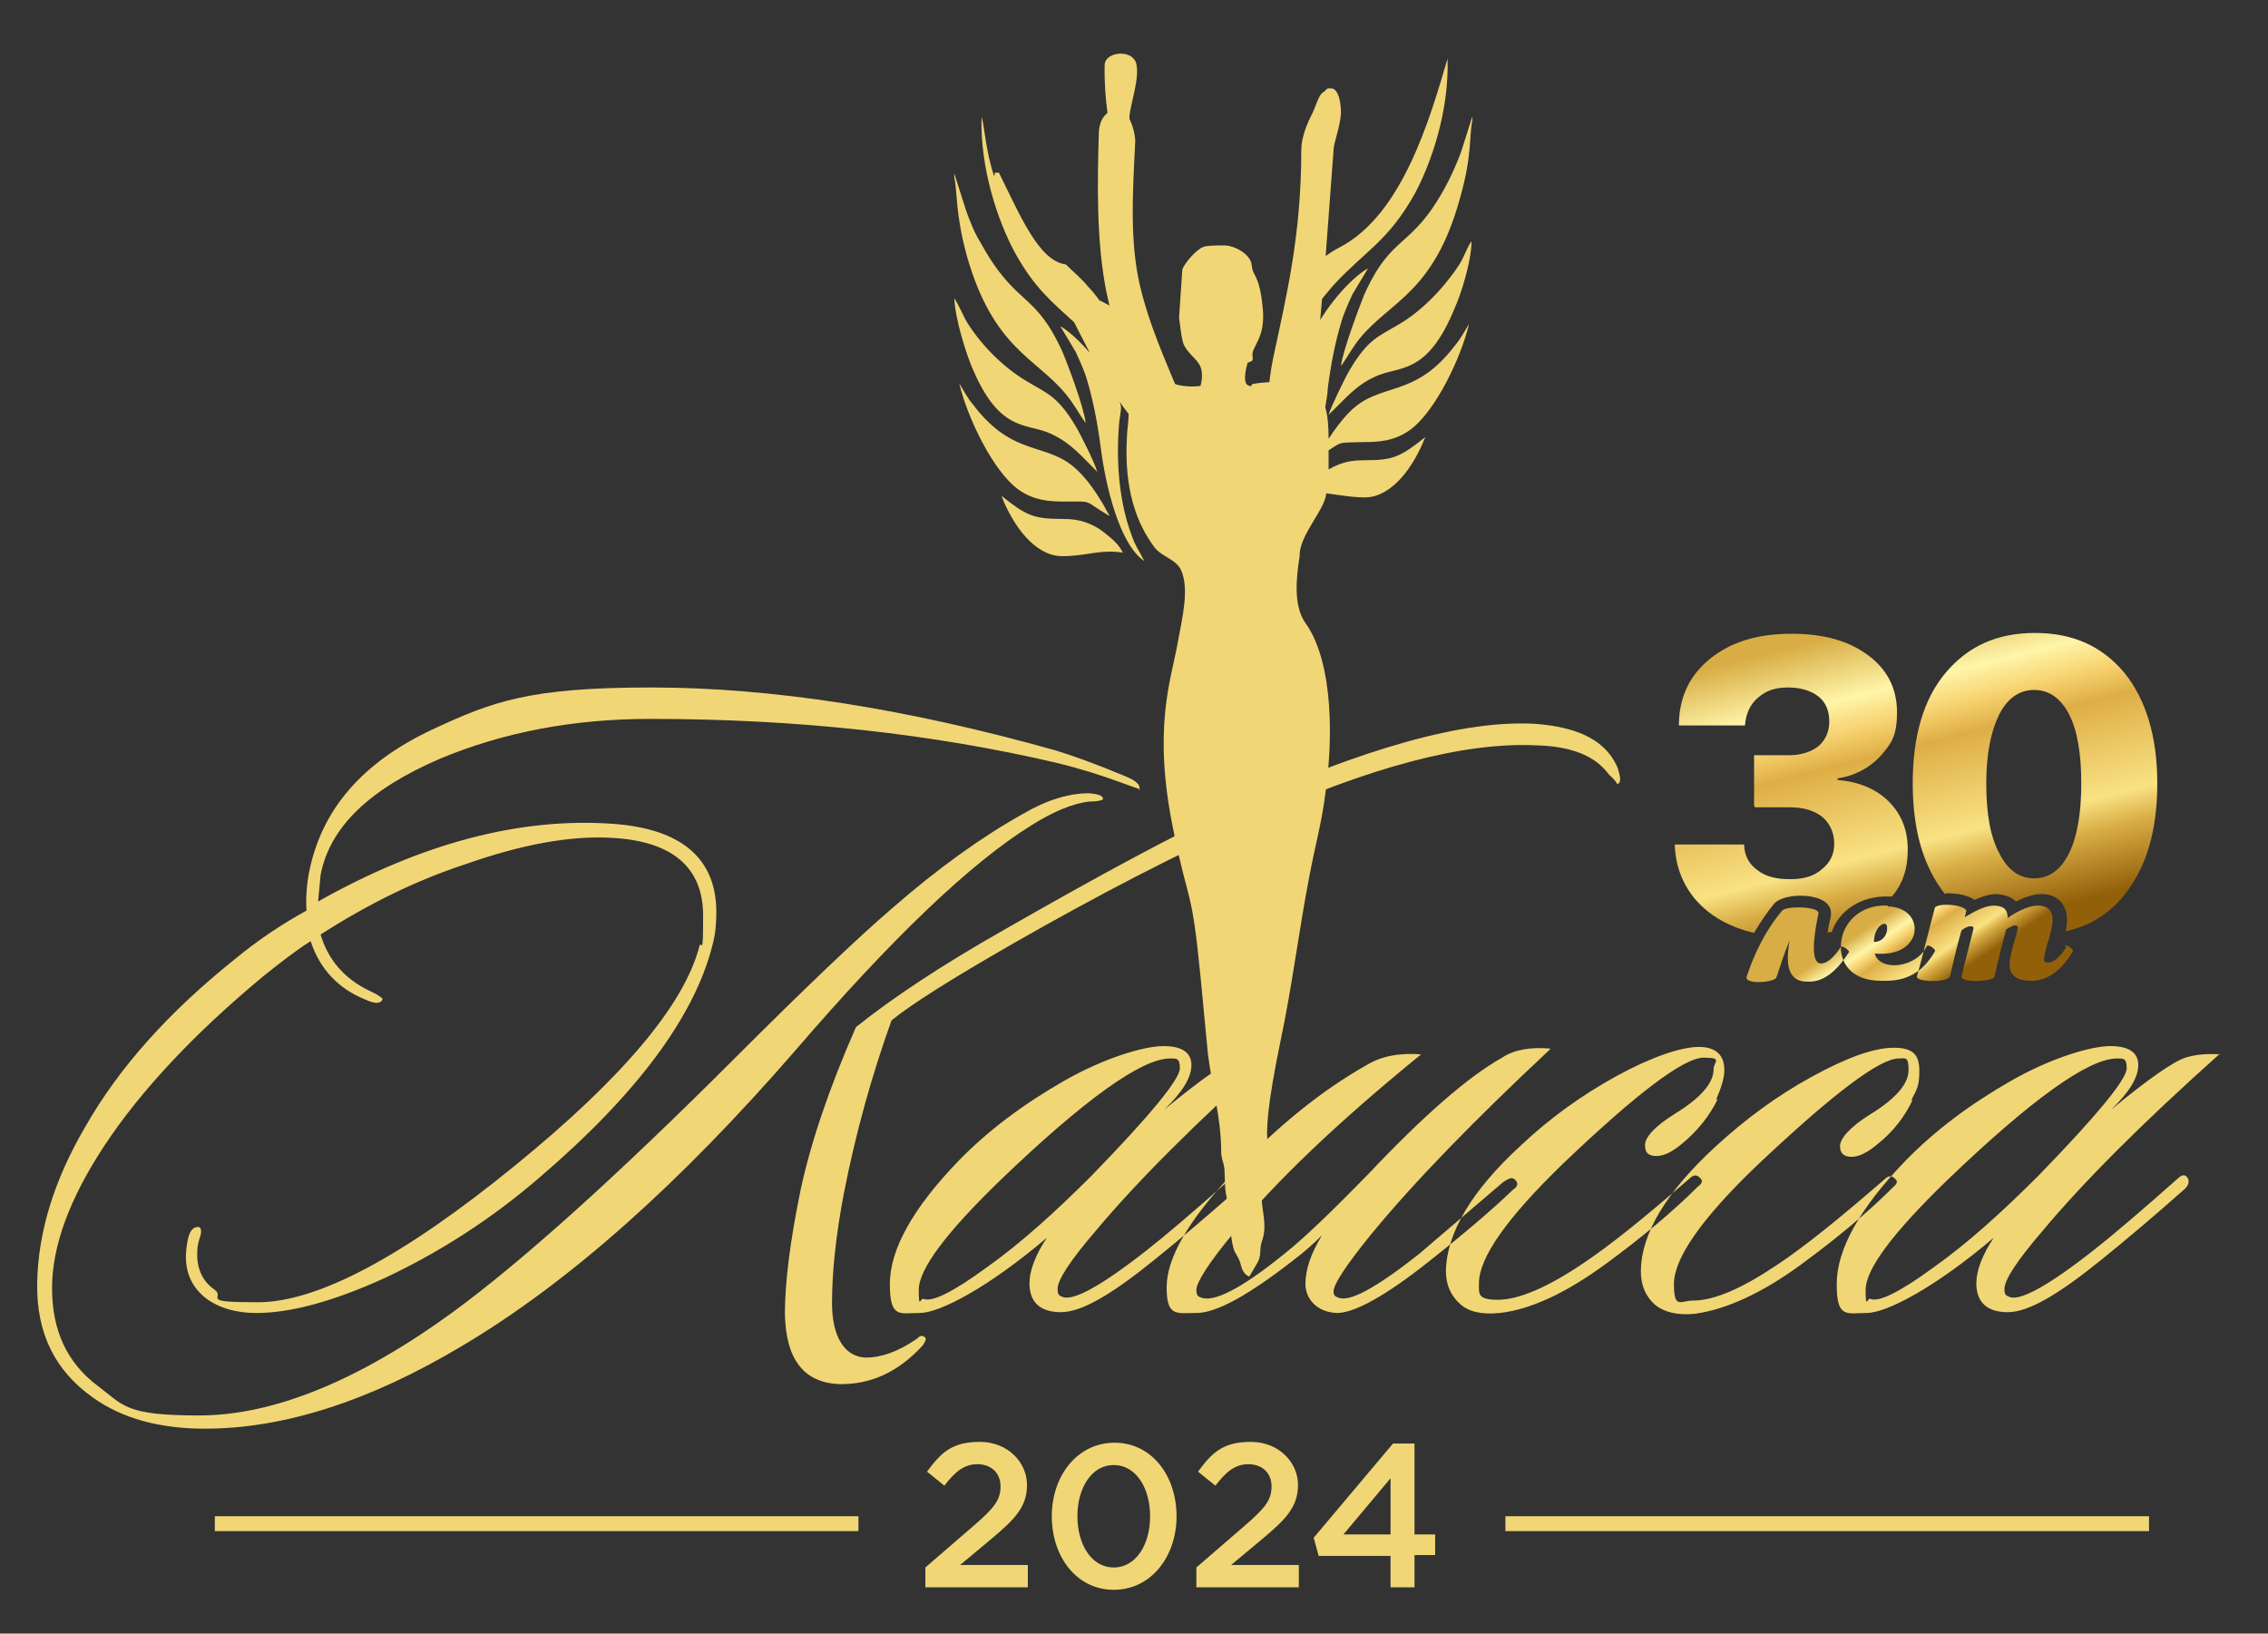 <?xml version="1.0" encoding="UTF-8"?>
<svg xmlns="http://www.w3.org/2000/svg" xmlns:xlink="http://www.w3.org/1999/xlink" version="1.1" viewBox="0 0 274.5 197.7">
  <rect x="0" y="0" width="274.5" height="197.7" fill="#333333" stroke="none"/>
  <defs>
    <style>
      .cls-1 {
        fill: url(#GradientFill_1-2);
      }

      .cls-1, .cls-2, .cls-3 {
        fill-rule: evenodd;
      }

      .cls-2 {
        fill: url(#GradientFill_1);
      }

      .cls-3 {
        fill: #f1d676;
      }
    </style>
    <linearGradient id="GradientFill_1" data-name="GradientFill 1" x1="226.4" y1="75.9" x2="235.8" y2="113" gradientUnits="userSpaceOnUse">
      <stop offset="0" stop-color="#d8ad45"/>
      <stop offset=".2" stop-color="#fff5a9"/>
      <stop offset=".3" stop-color="#f7d371"/>
      <stop offset=".4" stop-color="#deae46"/>
      <stop offset=".7" stop-color="#f9e283"/>
      <stop offset=".8" stop-color="#d8ad45"/>
      <stop offset="1" stop-color="#93600a"/>
    </linearGradient>
    <linearGradient id="GradientFill_1-2" data-name="GradientFill 1" x1="227.7" y1="111.1" x2="233.7" y2="120" xlink:href="#GradientFill_1"/>
  </defs>
  <!-- Generator: Adobe Illustrator 28.6.0, SVG Export Plug-In . SVG Version: 1.2.0 Build 709)  -->
  <g>
    <g id="_Слой_1" data-name="Слой_1">
      <g>
        <path class="cls-3" d="M151.5,46.7c-1.3.2-.7-2.1-.5-2.8l.5-.2c.2-.2.1-.5.1-.6-.2-1.2,1.7-2.1,1.2-6.1-.4-3.9-1.2-3.5-1.3-4.9-.1-1.3-2.1-2.5-3.6-2.4-.6,0-1.9,0-2.3.2-.8.3-2.2,1.9-2.5,2.7l-.4,5.9c.1.4.2,2,.5,3,.4,1.2,1.7,1.9,2.1,2.9.4,1,0,2.3,0,2.3-1.2.2-3.3,0-4-.7l-1.2-1c0-.6,0-1.2-.2-1.7-.9-3.8-4.2-5.6-6.7-6.9,0,0,0,0-.1,0-.5-.7-1-1.3-1.4-1.7-.8-1-1.8-1.8-2.7-2.7-3.3-.4-5.6-6.1-8.1-11.1-.1,0-.3,0-.5,0,0,.1,0,.3-.1.4-1-3.1-1.1-5.7-1.5-7.2-.2,6.3,2,12.7,4,16.4,2.4,4.4,4.6,6.1,7.2,8.5.6,1.2,1.3,2.5,1.9,3.7-1.2-1.4-2.4-2.5-3.5-3.2,0,0,0,.1,0,.1l1.8,3c.5,1.1,1.1,2.4,1.4,3.5.7,2.4,1.2,4.9,1.6,7.9.6,4.8,2.3,11.9,5.3,13.9-.7-1.4-1.1-1.8-1.6-3.3-1.4-3.8-1.8-8.4-1.5-12.7.1-2,.5-2.4.1-3.3.4.6.8,1.1,1.1,1.5,0,1-.2,2-.2,2.7-.4,6.4,1.2,10.6,3.3,13.4.9,1.2,2.5,1.4,3.2,2.7,1.1,2.3.2,5.8-.4,9.1-.8,4.4-3,10.2-.5,22.4,1.9,9.4,2.2,6.6,3.3,17.8.3,3.1.6,6.3.9,9.4.5,3.9,1.6,7.8,1.6,11.7,0,1,.3,1.3.4,2.2.1,2.5,0,2.5.6,4.8.3,1-.1,2.6.5,4.8.2.7.5.8.8,1.7.2.8.4,1.4,1.1,1.7l1-1.7c.5-.9.2-1.5.5-2.5.7-1.8.1-3.4,0-5.2-.2-2.6,1.4-2.1,1.6-4.1.1-2.5-2.6.8.7-15.1,1.4-6.6,2.2-13.3,3.5-20,.6-3.2,1.5-6.5,1.9-9.8.9-6.1,1.1-15.8-2.4-20.7-1.5-2.1-1.1-5.6-.7-8.1-.1-2.5,3.2-5.8,3.2-7.6,1.6.2,3.1.5,4.8.5,3.2-.1,5.8-3.7,7.2-7.3-3,2.4-3.9,2.8-7.3,2.8-1.2,0-2.3.1-3.6.7-.3.1-.5.3-.8.4,0-.8,0-1.5,0-2.3,1.7-1.1,1.1-.9,4.3-1,1.7,0,3.7-.1,5.6-1.5,3-2.2,6.1-8.6,7.1-12.8-.5.8-1,1.8-1.7,2.6-5,6.6-9.1,4.3-12.8,8.1-.9.9-1.7,2-2.5,3.2,0-1.5-.1-2.8-.4-3.8.1-.8.3-1.6.3-2.3.4-3.1.9-5.5,1.6-7.9.3-1.1.9-2.4,1.4-3.5l1.8-3s0,0,0-.1c-2.3,1.4-5.2,4.9-6.7,8-1,2.1-.5,1.8-.3,4.5,0,.8,0,1.6,0,2.5-.3-.2-.7-.3-1-.5,0-.4,0-.7,0-1.1,0-1.3-.4-4-.2-5,.5-2.2,2.9-5,4.1-6.4,3.9-4.2,6.6-5.3,9.8-11,2-3.7,4.2-10,4-16.4-2.1,7.1-5.4,18.8-13,22.8-2.5,1.3-5.1,3.6-6.1,7.4-.6,2.4-1.4,5.7-1.3,8.1,0,.2,1.3.6,1.3.8-.9,0-3.3,0-4.6.3h0ZM115.5,21.5v-.5s1.4,4.4,1.4,4.4c.5,1.4,1,2.7,1.8,4,4.3,7.8,6.5,5.7,9.9,13.2.6,1.4,2.6,6.7,2.8,8.6-.8-1.1-1.4-2.3-2.4-3.5-3.6-4.4-8.8-5.5-12-16.8-1.4-5.2-1.1-7.6-1.5-9.4h0ZM124.2,46.1c2.5,1.5,3.8,1.8,6,5.5.6,1,2.3,4.4,2.6,5.5-1.9-1.9-3.2-3.5-5.6-4.6-3-1.4-6.3,0-9.7-8.4-.6-1.5-1.9-5.5-2-8,.6.9,1,2,1.6,3,1.9,3,4.6,5.5,7.1,7h0ZM134.2,62.4c-3.2-1.9-1.7-1.7-5.4-1.7-1.7,0-3.7-.1-5.6-1.5-3-2.2-6.1-8.6-7.1-12.8.5.8,1,1.8,1.7,2.6,5,6.6,9.1,4.3,12.8,8.1,1.1,1.1,2,2.4,2.9,3.9.3.5.5,1,.8,1.4h0ZM136,66.9c-2.8-.5-4.9.5-7.6.4-3.2-.1-5.8-3.7-7.2-7.3,3,2.4,3.9,2.8,7.3,2.8,1.2,0,2.3.1,3.6.7.7.3,1.4.8,2.1,1.4.5.4,1.3,1.1,1.7,2h0ZM178.2,14.6c-.4,1.8,0,4.2-1.5,9.4-3.1,11.3-8.3,12.4-12,16.8-1,1.2-1.6,2.4-2.4,3.5.2-1.8,2.2-7.1,2.8-8.6,3.4-7.6,5.7-5.4,9.9-13.2.7-1.3,1.3-2.7,1.8-4l1.4-4.4v.5h0ZM169.4,39.2c2.4-1.4,5.1-4,7.1-7,.7-1,1-2.2,1.6-3,0,2.4-1.3,6.5-2,8-3.4,8.4-6.8,7-9.7,8.4-2.4,1.1-3.6,2.7-5.6,4.6.3-1,2-4.5,2.6-5.5,2.2-3.7,3.5-4,6-5.5Z"/>
        <path class="cls-3" d="M195.8,93c.4,1.2.4,1.8-.1,1.9.1,0-.2-.5-1-1.2-1.6-2.2-4.5-3.4-8.8-3.5-8.7-.4-20.1,2.6-34.2,9-9.1,4.1-18.8,9.1-29.1,15-7.5,4.3-12.4,7.4-14.7,9.3-2.3,6.4-4.3,13.4-5.8,21.1-.9,4.8-1.4,9.2-1.4,13.1s1.4,6.5,4.1,6.6c1.8,0,3.9-.7,6.2-2.3.4-.4.6-.4.9-.2s.1.5-.2,1c-3,3.3-6.4,4.8-10.2,4.7-4.3-.2-6.4-3.1-6.5-8.5,0-3.7.6-8.7,1.9-15,1.2-5.6,3.4-12.2,6.7-19.7,4.5-3.6,10.4-7.5,17.8-11.7,12.2-7,21.4-11.9,27.5-14.7,16.1-7.4,28.4-10.8,36.9-10.3,5.5.4,8.8,2.2,10.1,5.6h0ZM137.8,95.7c.4-.6-.2-1.2-1.7-1.8-3.6-1.5-6.4-2.5-8.4-3.1-17.8-5-34.1-7.6-48.9-7.6s-19.2,1.7-26.5,5.1c-8.5,4-13.4,9.7-14.9,17.3-.3,1.6-.4,3.2-.3,4.6-2.9,1.6-5.8,3.5-8.7,5.9-8,6.4-14,13.1-18.1,20.3-3.8,6.5-5.7,12.8-5.8,18.9s2.2,10.6,6.7,13.8c3.6,2.6,8.2,3.8,13.6,3.8,9.5,0,19.9-3.3,31.1-10,13-7.7,26.4-19.7,40.3-35.7,11.7-13.6,21.2-22.7,28.6-27.3,2.7-1.7,5.1-2.7,7.1-2.9,1.1,0,1.6-.2,1.6-.3,0-.4-.5-.6-1.7-.7-2.4,0-5.1.8-8,2.5-5,2.8-10.3,6.6-15.8,11.4-4.2,3.6-10.6,9.7-19.2,18.3-14.4,14.4-25.8,24.6-34,30.6-11.4,8.3-21.7,12.5-30.7,12.5s-9.1-1.2-12.3-3.6c-3.7-2.8-5.5-6.7-5.5-11.8s2.1-10.8,6.3-17.2c4.5-6.8,10.9-13.6,19.2-20.5,2-1.6,3.9-3.1,5.8-4.3,1.1,3.4,3.4,5.8,6.7,7.1,1.1.5,1.8.5,2-.1,0-.1-.5-.5-1.6-1-3.1-1.5-5-3.8-5.9-6.8,5.6-3.6,11.4-6.5,17.5-8.5,6.8-2.4,12.7-3.5,17.8-3.2,7.3.4,11,3.6,11,9.4s-.2,2.5-.5,3.9c-1.9,7-9.3,15.8-22.2,26.3-13.6,11.1-24,16.6-31.2,16.6s-3.9-.5-5.2-1.5c-1.6-1.1-2.3-2.8-2.1-5,0-.2.1-.8.4-1.7.1-.5,0-.8-.2-.9-.8-.1-1.3.6-1.5,2.3-.4,2.7.4,4.8,2.3,6.3,1.6,1.2,3.7,1.8,6.1,1.8,4.2,0,9.3-1.4,15.5-4.2,6.6-3.1,12.9-7.1,18.8-12.2,11.7-10,18.7-19.4,20.9-28,.4-1.4.5-2.8.5-4.1,0-6.5-4.2-10.1-12.5-10.7-11.2-.8-23.1,2.3-35.7,9.4.1-1,.2-2.1.3-3.2,1.1-5.8,5.9-10.4,14.5-14.1,7.7-3.2,16.1-4.8,25.4-4.8,17.8,0,34.1,1.8,49.1,5.3,2.9.7,5.4,1.5,7.6,2.3,1.6.6,2.5.9,2.6.9h0ZM154.1,127.6c-1.6-.1-2.9,0-4.2.4-1.5.5-4.5,2.6-9,6.3,2.2-2.1,3.3-3.9,3.3-5.4s-1.1-2.3-3.4-2.3-7.1,1.4-12,4.2c-4.9,2.8-9.2,6-12.8,9.7-5.5,5.7-8.3,10.7-8.3,14.9s1.2,3.5,3.6,3.5,8.2-3,15.4-9.1c-1.4,2.1-2.1,4-2.1,5.5,0,2.3,1.3,3.5,3.8,3.5s6.1-2.1,11.4-6.4c3.1-2.5,6.4-5.3,9.9-8.4.6-.5.7-1,.5-1.4-.3-.5-.7-.5-1.3.1-4.4,3.9-7.8,6.8-10.1,8.6-5.6,4.4-9.1,6.3-10.3,5.6-.4-.1-.5-.4-.5-.9,0-1.1,1.5-3.4,4.5-6.9,5-6,12.2-13.2,21.6-21.6h0ZM141.6,128.1c-3.4,0-10.3,4.9-20.6,14.8-6.5,6.3-9.8,10.7-9.8,13.2s.2.9.6,1.1c1,.4,3.5-.8,7.6-3.8,4.1-2.9,8.3-6.7,12.7-11.1,7.1-7.3,10.7-11.7,10.7-13s-.4-1.2-1.3-1.2h0ZM187.6,126.9c-2.3-.2-4.3.1-5.8,1.1-4.1,2.3-9.5,7-16.2,14.1-4.3,4.4-7.6,7.6-10.1,9.6-5.3,4.3-8.7,6-10.2,5.3-.4-.1-.5-.4-.5-.9,0-.9,1.5-3.3,4.6-7,4.9-6,12.4-13.2,22.6-21.5-2.6-.2-4.8.2-6.6,1.3-5.5,3.1-10.9,7.5-16.2,13.1s-8,10.2-8,13.8,1.2,3.1,3.6,3.1,6.2-2.1,11.5-6.2c1.6-1.2,2.8-2.3,3.7-3.2-1.4,2.3-2,4.2-2,5.9s1.3,3.4,3.8,3.5c2.1,0,5.8-2,11.1-6.2,4.3-3.4,7.7-6.3,10.2-8.7.6-.4.7-.8.3-1.2s-.7-.2-1.4.2c-6.8,5.8-10.2,8.7-10.3,8.8-5.2,4.1-8.5,5.9-9.8,5.2-.4-.1-.5-.4-.5-.7,0-.9,1.6-3.3,4.7-7.1,5.2-6.3,12.4-13.7,21.5-22.2h0ZM207.7,133.1c.6-1.4,1-2.6,1-3.6,0-1.8-1-2.8-3.1-2.8s-5.7,1.2-9.9,3.5c-4.2,2.3-8.1,5.1-11.6,8.4-6,5.5-9,10.6-9.1,15.2,0,1.7.6,3,1.7,4,1.1,1,2.7,1.3,4.8,1.1,3.7-.4,8-2.4,12.8-5.9,4.5-3.3,8.2-6.4,11.2-9.4.6-.4.6-.8.2-1.1-.4-.4-.8-.3-1.3.2-5.3,4.6-9.5,8-12.8,10.2-4.3,2.9-7.8,4.4-10.3,4.4s-2.3-.7-2.3-2c0-3.1,3.4-7.9,10.1-14.4,9-8.6,14.7-12.9,17.1-12.9s1.2.5,1.2,1.4c0,1.7-1.6,3.5-4.7,5.4-2.4,1.5-3.6,2.8-3.6,3.8s.5,1.3,1.4,1.3,1.9-.5,3.1-1.5c1.8-1.5,3.3-3.3,4.3-5.4h0ZM231.5,133.1c-1,2.1-2.4,3.9-4.3,5.4-1.2,1-2.2,1.5-3.1,1.5s-1.4-.4-1.4-1.3,1.2-2.3,3.6-3.8c3.1-1.9,4.7-3.7,4.7-5.4s-.4-1.4-1.2-1.4c-2.3,0-8,4.3-17.1,12.9-6.8,6.5-10.1,11.3-10.1,14.4s.8,2,2.3,2c2.6,0,6-1.5,10.3-4.4,3.3-2.2,7.5-5.6,12.8-10.2.5-.5.9-.6,1.3-.2.4.3.4.6-.2,1.1-3,3-6.7,6.1-11.2,9.4-4.8,3.5-9.1,5.4-12.8,5.9-2.1.2-3.7-.2-4.8-1.1-1.1-1-1.7-2.3-1.7-4,0-4.6,3.1-9.7,9.1-15.2,3.6-3.3,7.4-6.1,11.6-8.4,4.2-2.3,7.5-3.5,9.9-3.5s3.1.9,3.1,2.8-.3,2.2-1,3.6h0ZM268.7,127.6c-1.6-.1-2.9,0-4.2.4-1.5.5-4.5,2.6-9,6.3,2.2-2.1,3.3-3.9,3.3-5.4s-1.1-2.3-3.4-2.3-7.1,1.4-12,4.2c-4.9,2.8-9.2,6-12.8,9.7-5.5,5.7-8.3,10.7-8.3,14.9s1.2,3.5,3.6,3.5,8.2-3,15.4-9.1c-1.4,2.1-2.1,4-2.1,5.5,0,2.3,1.3,3.5,3.8,3.5s6.1-2.1,11.4-6.4c3.1-2.5,6.4-5.3,9.9-8.4.6-.5.7-1,.5-1.4-.3-.5-.7-.5-1.3.1-4.4,3.9-7.8,6.8-10.1,8.6-5.6,4.4-9.1,6.3-10.3,5.6-.4-.1-.5-.4-.5-.9,0-1.1,1.5-3.4,4.5-6.9,5-6,12.2-13.2,21.6-21.6h0ZM256.2,128.1c-3.4,0-10.3,4.9-20.6,14.8-6.5,6.3-9.8,10.7-9.8,13.2s.2.9.6,1.1c1,.4,3.5-.8,7.6-3.8,4.1-2.9,8.3-6.7,12.7-11.1,7.1-7.3,10.7-11.7,10.7-13s-.4-1.2-1.3-1.2Z"/>
        <path class="cls-3" d="M26,185.3h77.9v-1.8H26v1.8h0ZM111.9,192.1h12.5v-2.7h-8.2l3.6-3c3-2.5,4.5-4,4.5-6.7s-2.3-5.2-5.7-5.2-4.7,1.3-6.4,3.6l2.1,1.7c1.3-1.7,2.4-2.6,4-2.6s2.8,1,2.8,2.7-.9,2.7-3.2,4.7l-5.9,5.1v2.4h0ZM134.8,192.4c4.5,0,7.6-4,7.6-8.9s-3-8.9-7.5-8.9-7.6,4-7.6,8.9,3,8.9,7.5,8.9h0ZM134.8,189.7c-2.7,0-4.4-2.8-4.4-6.2s1.7-6.2,4.4-6.2,4.4,2.8,4.4,6.2-1.7,6.2-4.4,6.2h0ZM144.7,192.1h12.5v-2.7h-8.2l3.6-3c3-2.5,4.5-4,4.5-6.7s-2.3-5.2-5.7-5.2-4.7,1.3-6.4,3.6l2.1,1.7c1.3-1.7,2.4-2.6,4-2.6s2.8,1,2.8,2.7-.9,2.7-3.2,4.7l-5.9,5.1v2.4h0ZM168.3,192.1h2.9v-3.9h2.5v-2.5h-2.5v-11h-2.6l-9.6,11.4.6,2.2h8.7v3.9h0ZM162.6,185.7l5.7-6.8v6.8h-5.7ZM182.2,185.3h77.9v-1.8h-77.9v1.8Z"/>
        <g>
          <path class="cls-2" d="M212.3,97.5v-6.1h4.2c1.5,0,2.7-.4,3.6-1.1.9-.8,1.3-1.8,1.3-3s-.4-2.3-1.3-3c-.9-.7-2.1-1.1-3.7-1.1s-2.7.4-3.7,1.3c-.9.8-1.4,1.9-1.5,3.3h-8c0-3.4,1.3-6.1,3.8-8.1,2.5-2,5.7-3,9.8-3s7,.9,9.3,2.6c2.3,1.7,3.5,4,3.5,6.9s-.7,3.8-2,5.3c-1.3,1.4-3.1,2.4-5.2,2.7v.2c2.6.2,4.7,1.1,6.2,2.6,1.5,1.5,2.3,3.4,2.3,5.8s-.6,4.1-1.9,5.7c-.2,0-.3,0-.5,0-3.1-.1-5.9,1.6-6.8,4.3-.2,0-.4,0-.5.1.1-.8.3-1.6.4-2h0c0,0,0-.2,0-.2.3-2.8-5.7-2.8-6.9-1.3-.9,1.1-1.7,2.3-2.4,3.5-2.2-.5-4.1-1.4-5.6-2.6-2.5-2-3.9-4.8-4-8.1h8.4c0,1.3.6,2.4,1.6,3.1,1,.8,2.3,1.1,4,1.1s2.9-.4,3.8-1.2c1-.8,1.5-1.8,1.5-3.1s-.5-2.4-1.4-3.2c-1-.8-2.3-1.2-4-1.2h-4.2ZM235.4,108.2c-2.6-3.3-3.9-7.7-3.9-13.4s1.3-10.2,4-13.4c2.7-3.2,6.2-4.8,10.8-4.8s8.1,1.6,10.8,4.8c2.6,3.2,4,7.7,4,13.4s-1.3,10.1-3.9,13.4c-1.9,2.4-4.3,3.9-7.2,4.5h0c.6-2.3-.3-4.5-2.9-4.5-1,0-2.1.4-3.1.9-.6-.6-1.4-.8-2.3-.9-.9,0-1.8.3-2.7.7-.9-.6-2.2-.8-3.4-.8h0ZM242,103.3c1,2,2.4,3,4.2,3s3.2-1,4.2-3c1-2,1.5-4.8,1.5-8.5s-.5-6.5-1.5-8.4c-1-1.9-2.4-2.9-4.2-2.9s-3.2,1-4.2,2.9c-1,2-1.6,4.7-1.6,8.4s.5,6.5,1.6,8.5Z"/>
          <path class="cls-1" d="M219,118.8c2,0,3.6-1.7,4.8-3.6,0-.2-.8-.8-1-.6-.8,1.2-1.6,2-2.4,2-1.2,0-1-2.8-.3-6.1,0-.8-3.8-.9-4.4-.3-2.1,2.5-3.4,5.3-4.3,8-.3,1,3.4.7,3.6.1.4-1.2.9-2.8,1.6-4.5h0c-.6,3.3,0,5.1,2.3,5h0ZM228.5,109.7c2.9.1,3.7,2.3,3,3.8-.7,1.4-2.3,2.1-4.6,1.9.6,2.2,5,1.8,6.3-.9.2-.3,1.1.4,1,.6-1.5,2.6-3.4,3.7-6.5,3.6-3.4,0-4.9-1.9-4.9-4.1,0-2.8,2.3-5.2,5.7-5h0ZM228.1,111.8c-.6,0-1.3.9-1.3,2.2,1,0,1.6-.8,1.6-1.6,0-.2,0-.6-.3-.6h0ZM250.1,114.6c-.6,1-1.5,1.9-2.2,1.9s-.5-.4-.4-1.2c.2-.9.7-2.2.8-3,.4-1.6-.1-2.7-1.6-2.7-1.4,0-3,1-3.7,1.5,0-1-.5-1.5-1.7-1.5-1.4,0-3.1,1.2-3.5,1.4l.2-.8c-.5-.8-3.3-.9-3.8-.4-.7,2.5-1.4,5.6-2.2,8.4,0,.7,3.7.7,4,0,.5-2.1.8-3.5,1.4-5.6.4-.3.7-.5,1.1-.5s.4.2.3.5c-.4,1.7-.9,3.5-1.4,5.6.1.8,3.8.6,4,0,.4-1.9,1-4.2,1.4-5.7.3-.2.8-.5,1.1-.5.4,0,.4.3.2.8,0,.3-.6,2-.7,2.7-.5,2,0,3.2,2.5,3.2,2.5,0,4.2-2.2,5-3.6,0-.2-.8-.9-1-.6Z"/>
        </g>
        <path class="cls-3" d="M135.1,13.2h0c-1.4.3-2,1.4-2.1,2.7-.2,6.5-.3,13.3.9,19.4,1.6,7.6,4.8,14.3,6.8,21.7.3,1.3,1.8,2.3,3.2,1.9h0c1.4-.3,2.4-1.8,2-3-2.5-7.6-6.2-14.1-7.9-21.2-1.3-5.5-.9-11.4-.6-17.6,0-1.3-.9-4.2-2.3-3.9Z"/>
        <path class="cls-3" d="M161,10.7h0c-.5-.1-.5.3-.9.5-.5.3-.9,1.8-1.3,2.6-.6,1.1-1.3,2.9-1.3,4.3,0,10.4-1.8,17.7-3.4,25.2-.7,3.3-.5,5.6-1.4,8.4-.6,1.6.9,3.4,2.5,3.6h0c1.6.2,3.2-1.1,3.4-2.8l1.8-20.9,1-13.4c0-.9.8-2.8.9-4.5,0-1.6-.4-2.9-1.1-3Z"/>
        <path class="cls-3" d="M133.7,7.8c.1-1.5,3.2-1.9,3.8-.2.5,1.8-.7,5-.8,6.5,0,2.3.3,2.9-.4,4.9h-1.3c-.7-3.4-1.4-6.9-1.3-11.2Z"/>
      </g>
    </g>
  </g>
</svg>